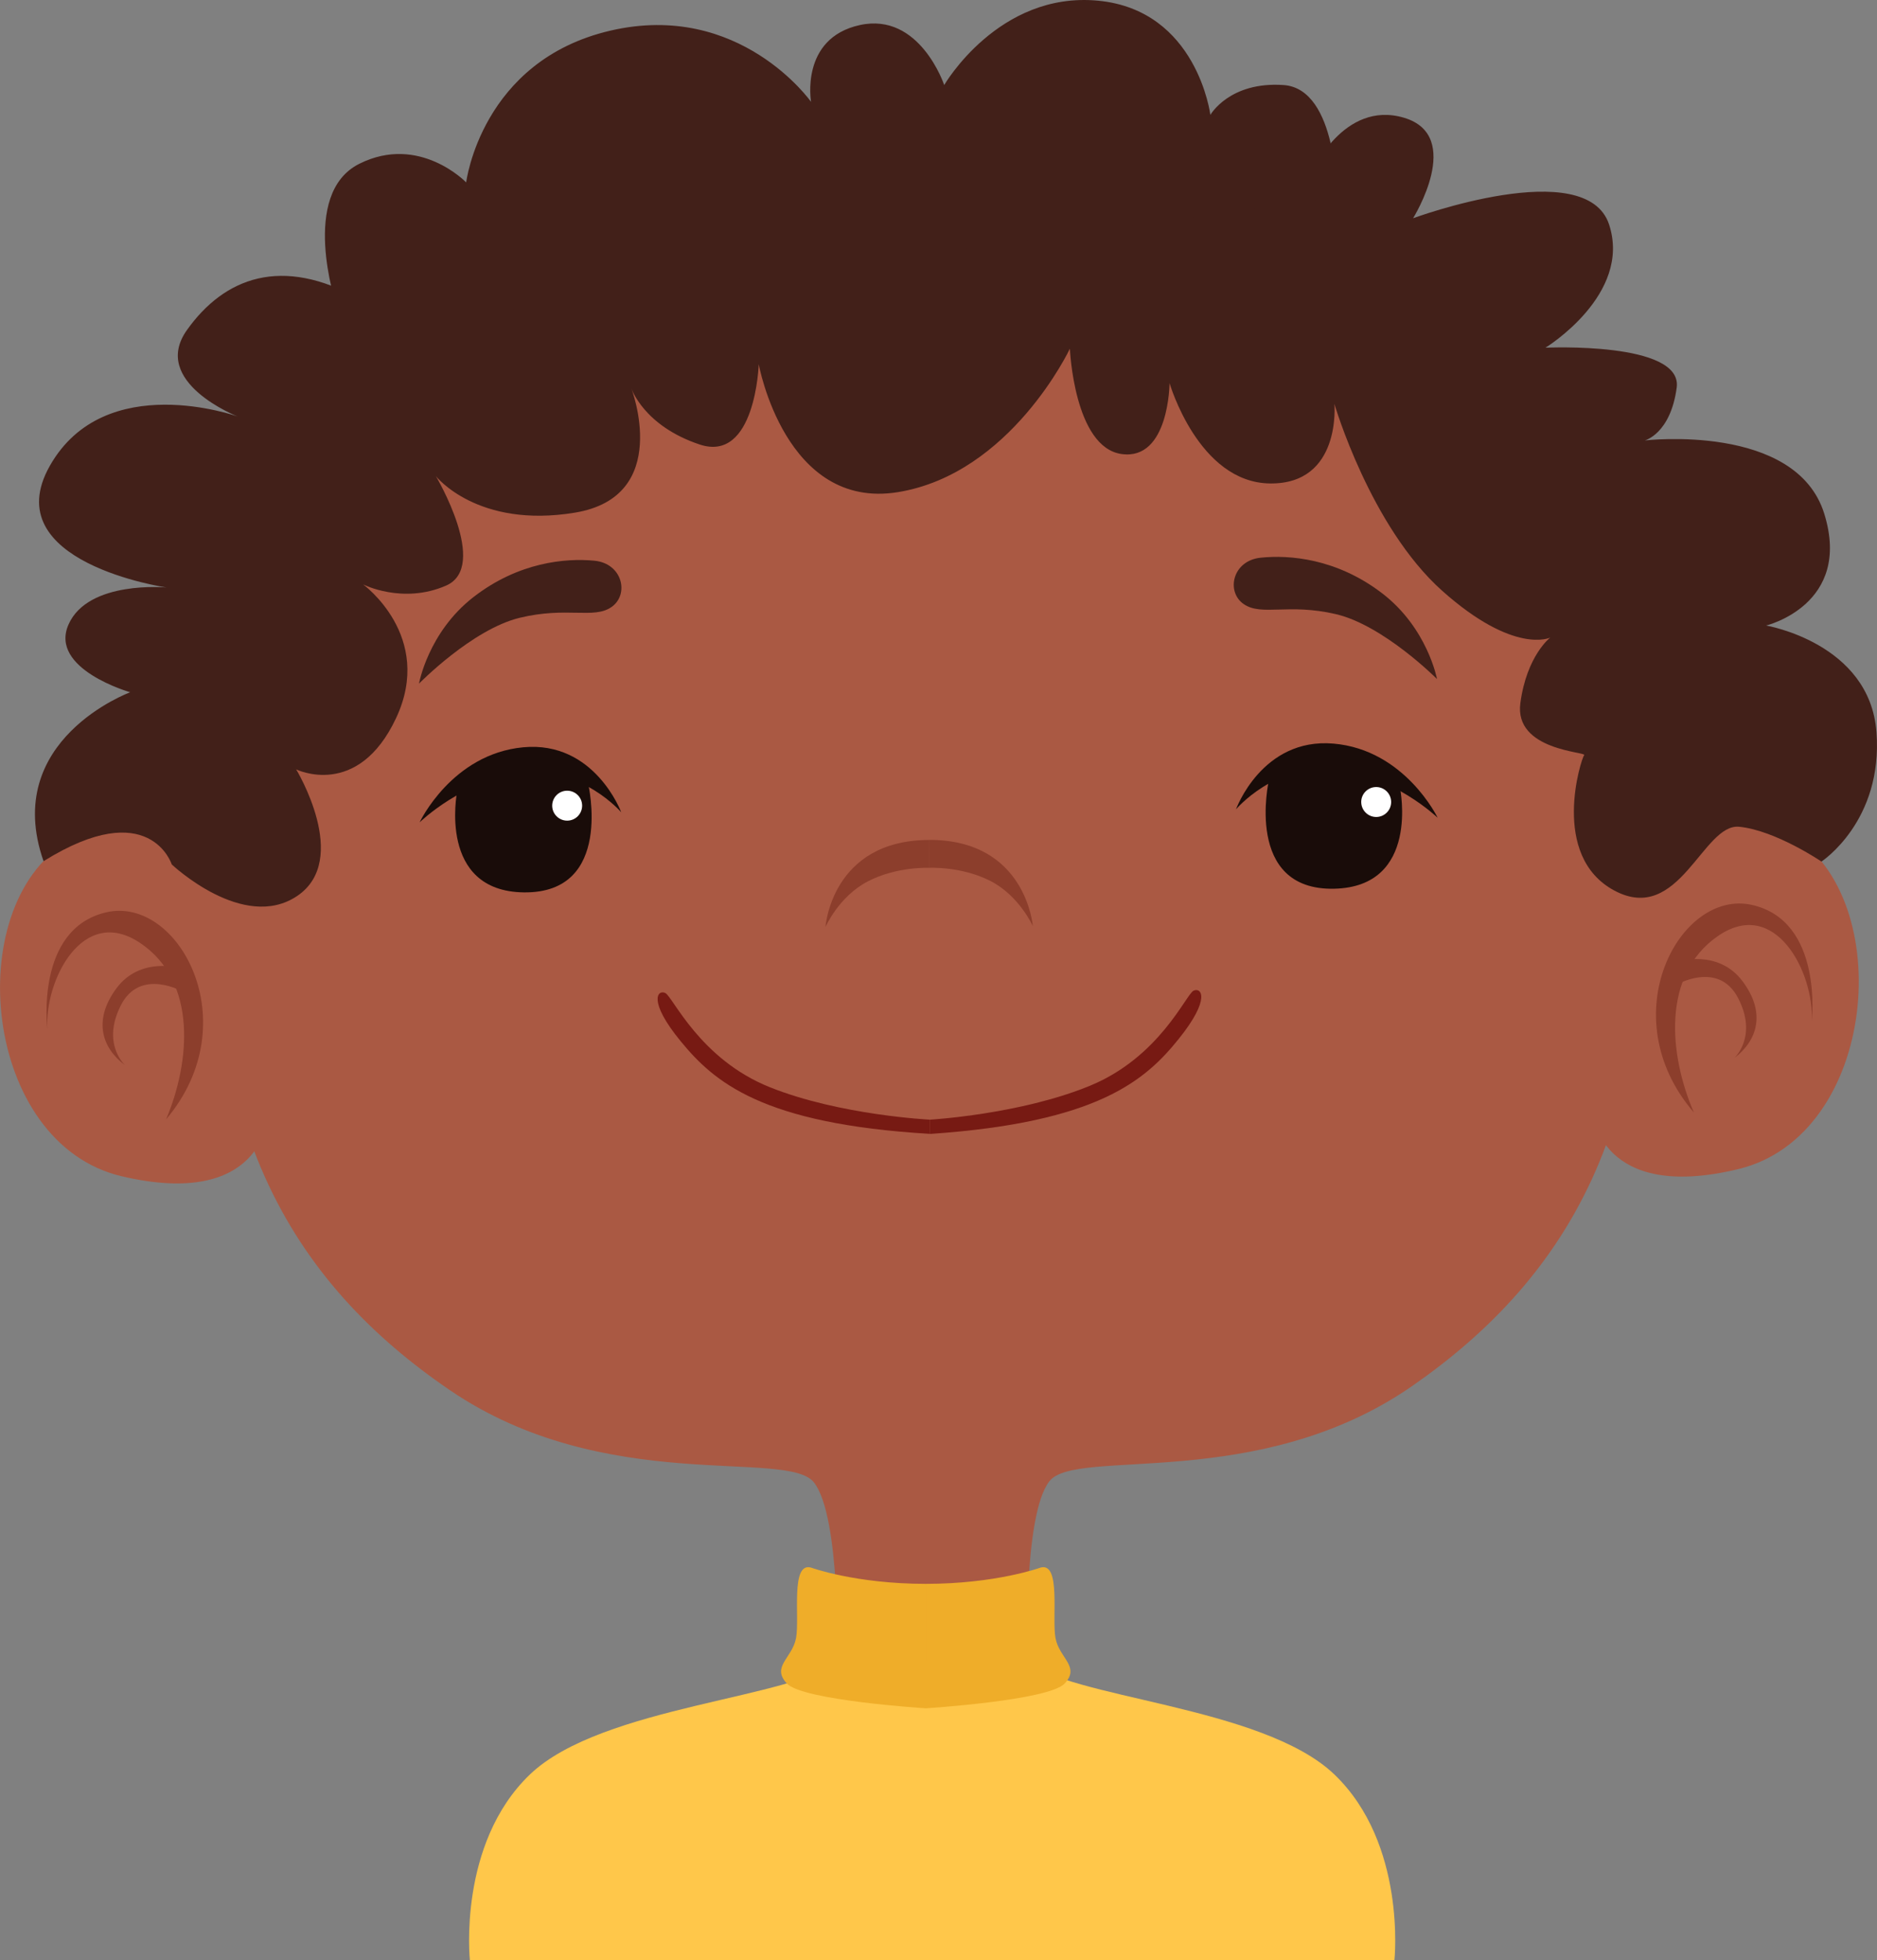 <?xml version="1.0" encoding="UTF-8"?>
<svg id="smiley-face-expression" xmlns="http://www.w3.org/2000/svg" version="1.1" viewBox="0 0 1164.92 1216.24">
  <rect x="0" y="0" width="1164.92" height="1216.24" fill="#808080" stroke="none"/>
  <defs>
    <style>
      .cls-1 {
        fill: #771a13;
      }

      .cls-1, .cls-2, .cls-3, .cls-4, .cls-5, .cls-6, .cls-7, .cls-8 {
        stroke-width: 0px;
      }

      .cls-2 {
        fill: #efad29;
      }

      .cls-3 {
        fill: #8c3e2c;
      }

      .cls-4 {
        fill: #190c09;
      }

      .cls-5 {
        fill: #ffc74a;
      }

      .cls-6 {
        fill: #fff;
      }

      .cls-7 {
        fill: #422019;
      }

      .cls-8 {
        fill: #aa5943;
      }
    </style>
  </defs>
  <path class="cls-8" d="M1013.36,498c-32.86-252.71-155.95-386.1-438.8-384.82-282.86,1.27-404.74,135.76-435.32,388.82-23.37,193.35,43.66,294.97,140.01,360.63,96.35,65.66,209.02,36.06,225.85,57.14,16.83,21.08,14.6,111.85,14.6,111.85l59-.27,59-.26s-3.06-90.75,13.59-112,129.57,7.34,225.32-59.18,161.86-168.72,136.75-361.91Z"/>
  <path class="cls-8" d="M136,536.15s-29.14-53.7-94.76-13.46-52,187,34.42,207.22c86.42,20.22,90.34-35.66,90.34-35.66l-30-158.1Z"/>
  <path class="cls-3" d="M29.42,638.47s-7.92-62.23,36.68-72.42,87.84,68.33,37,128.48c15.11-35.9,19.25-85.32-15.77-109.19-35.94-24.51-59.81,23.18-57.91,53.13Z"/>
  <path class="cls-3" d="M77.59,660.94s-14.76-13.2-2.59-37.14,39.11-8.14,39.11-8.14l-2.06-14.92s-24.92-7.51-39.75,12.46-8.92,37.19,5.29,47.74ZM576.47,538.49s-19.83-.94-37.85,8.39-26.31,28.32-26.31,28.32c0,0,3.73-53.77,64.09-54,.04,9.21.07,17.29.07,17.29Z"/>
  <path class="cls-4" d="M365,486.15s16.23,68.26-39.87,67.57c-53.61-.66-41.49-62.12-41.49-62.12,0,0,26.01-30.46,81.36-5.45Z"/>
  <path class="cls-4" d="M260.44,510.24s19.93-42.38,64.27-46.55,60.83,40.31,60.83,40.31c0,0-24.06-28.09-60.76-24.4s-64.34,30.64-64.34,30.64Z"/>
  <path class="cls-6" d="M361.29,499.88c-.02-5.13-4.2-9.27-9.33-9.25s-9.27,4.2-9.25,9.33c.02,5.13,4.2,9.27,9.33,9.25,5.13-.03,9.26-4.2,9.25-9.33Z"/>
  <path class="cls-1" d="M577.18,694.75s-55.82-2.69-99.37-20.12-60.18-56.12-64.89-58.45-11.13,4.75,9.54,29.92,50.31,51.32,154.76,57.46c-.03-5.88-.04-8.81-.04-8.81Z"/>
  <path class="cls-7" d="M260.05,424.18s32.9-33.63,62.38-40.81,46,1,57.1-6.72,6.93-27.06-10.7-28.74-47,.8-75.09,22.66-33.69,53.61-33.69,53.61Z"/>
  <path class="cls-8" d="M1016.92,532.18s28.66-54,94.64-14.32,53.71,186.57-32.55,207.52-90.63-34.84-90.63-34.84l28.54-158.36Z"/>
  <path class="cls-3" d="M1124.41,633.53s7.36-62.3-37.33-72.08-87.22,69.12-35.84,128.81c-15.44-35.77-20-85.14,14.78-109.33,35.72-24.84,59.98,22.64,58.39,52.6Z"/>
  <path class="cls-3" d="M1076.44,656.44s14.64-13.34,2.26-37.17-39.18-7.78-39.18-7.78l1.92-14.94s24.85-7.74,39.87,12.1,9.24,37.11-4.87,47.79ZM576.47,538.49s19.83-1.12,37.93,8,26.6,28.13,26.6,28.13c0,0-4.2-53.74-64.56-53.46,0,9.25.03,17.33.03,17.33Z"/>
  <path class="cls-4" d="M787.49,484.24s-15.62,68.41,40.51,67.21c53.57-1.14,40.9-62.45,40.9-62.45,0,0-26.31-30.27-81.41-4.76Z"/>
  <path class="cls-4" d="M892.24,507.4s-20.31-42.21-64.68-46-60.47,40.8-60.47,40.8c0,0,23.81-28.3,60.54-24.94s64.61,30.14,64.61,30.14Z"/>
  <path class="cls-6" d="M844.81,497.7c-.03-5.13,4.11-9.31,9.24-9.34,5.13-.03,9.31,4.11,9.34,9.24.03,5.13-4.11,9.31-9.24,9.34,0,0,0,0,0,0-5.12.01-9.29-4.12-9.33-9.24Z"/>
  <path class="cls-1" d="M577.18,694.75s55.79-3.19,99.18-21,59.67-56.67,64.36-59,11.18,4.65-9.26,30-49.85,51.77-154.24,58.85c-.03-5.92-.04-8.85-.04-8.85Z"/>
  <path class="cls-7" d="M891.85,421.34s-33.19-33.34-62.74-40.26-46,1.39-57.16-6.2-7.17-27,10.44-28.83,47,.37,75.3,22,34.16,53.29,34.16,53.29Z"/>
  <path class="cls-7" d="M814,107.16s19.73-45.26,57.35-34.1c37.62,11.16,5.65,62.36,5.65,62.36,0,0,107.44-39.57,121.66,3.94,14.22,43.51-39.49,76.39-39.49,76.39,0,0,85.28-4,81.44,24.75s-19.79,32.79-19.79,32.79c0,0,93.84-11,111.37,45.47s-36.09,69.38-36.09,69.38c0,0,64.32,10.81,68.49,66.12s-34.13,80.33-34.13,80.33c0,0-28.46-19.32-51.04-21.59s-37.16,61.09-77.43,39.63-20.63-82-18.81-84.08-43.55-2.74-39.6-32.26,18.53-40.67,18.53-40.67c0,0-22.26,10.89-67-29s-66.93-116-66.93-116c0,0,4.42,49.9-40,49.36s-62.32-62.26-62.32-62.26c0,0-.27,48.13-29.77,44s-32.09-65.36-32.09-65.36c0,0-36.56,77.55-106.66,89s-86.44-79.36-86.44-79.36c0,0-2,61.37-36.7,49.8s-42.36-34.8-42.36-34.8c0,0,25.72,67-34.95,77.08s-86.35-22.61-86.35-22.61c0,0,33.34,56.08,6.33,67.88s-51.52-.73-51.52-.73c0,0,44.25,32.11,20.51,82.87s-62.05,31.91-62.05,31.91c0,0,34.06,56,.65,78.53s-77.87-19.56-77.87-19.56c0,0-13.68-43.09-79.56-2-26.42-75.37,53.78-104.83,53.78-104.83,0,0-50.47-14.36-38.3-42s60.86-23,60.86-23c0,0-106.56-15.47-72.37-75.62,34.19-60.15,116.46-30.5,116.46-30.5,0,0-54.46-21.3-31.41-53.67s58.76-46.46,107.5-18.95c45.32-39.21,338.63-127.51,590.45-78.64Z"/>
  <path class="cls-5" d="M578.52,1030.3v185.94h-286.91s-7.64-72.14,37.27-115.18,166.9-47.26,190.6-70.76h59.04ZM578.52,1030.3v185.94h286.9s7.65-72.14-37.26-115.18-166.91-47.26-190.6-70.76h-59.04Z"/>
  <path class="cls-2" d="M503.37,972.7s27.58,10.08,71.19,10.08v77.22s-76.47-4.83-86.24-15.41,3.41-15.61,5.74-28.22-3.57-47.3,9.31-43.67ZM645.75,972.7s-27.59,10.08-71.19,10.08v77.22s76.46-4.83,86.24-15.41-3.42-15.61-5.74-28.22,3.56-47.3-9.31-43.67Z"/>
  <path class="cls-7" d="M208.59,188.9s-22.86-68.65,14.41-87.27c37.27-18.62,66.32,11.55,66.32,11.55,0,0,9.27-75.54,89.55-94.18s124.5,44.21,124.5,44.21c0,0-7-39.48,30.25-47.66s52.38,37.22,52.38,37.22c0,0,33.72-58.18,95.38-52.36,61.66,5.82,69.81,70.88,69.81,70.88,0,0,11.81-20.85,45.45-18.52s33,69.81,33,69.81L229.94,204l-21.35-15.1Z"/>
</svg>